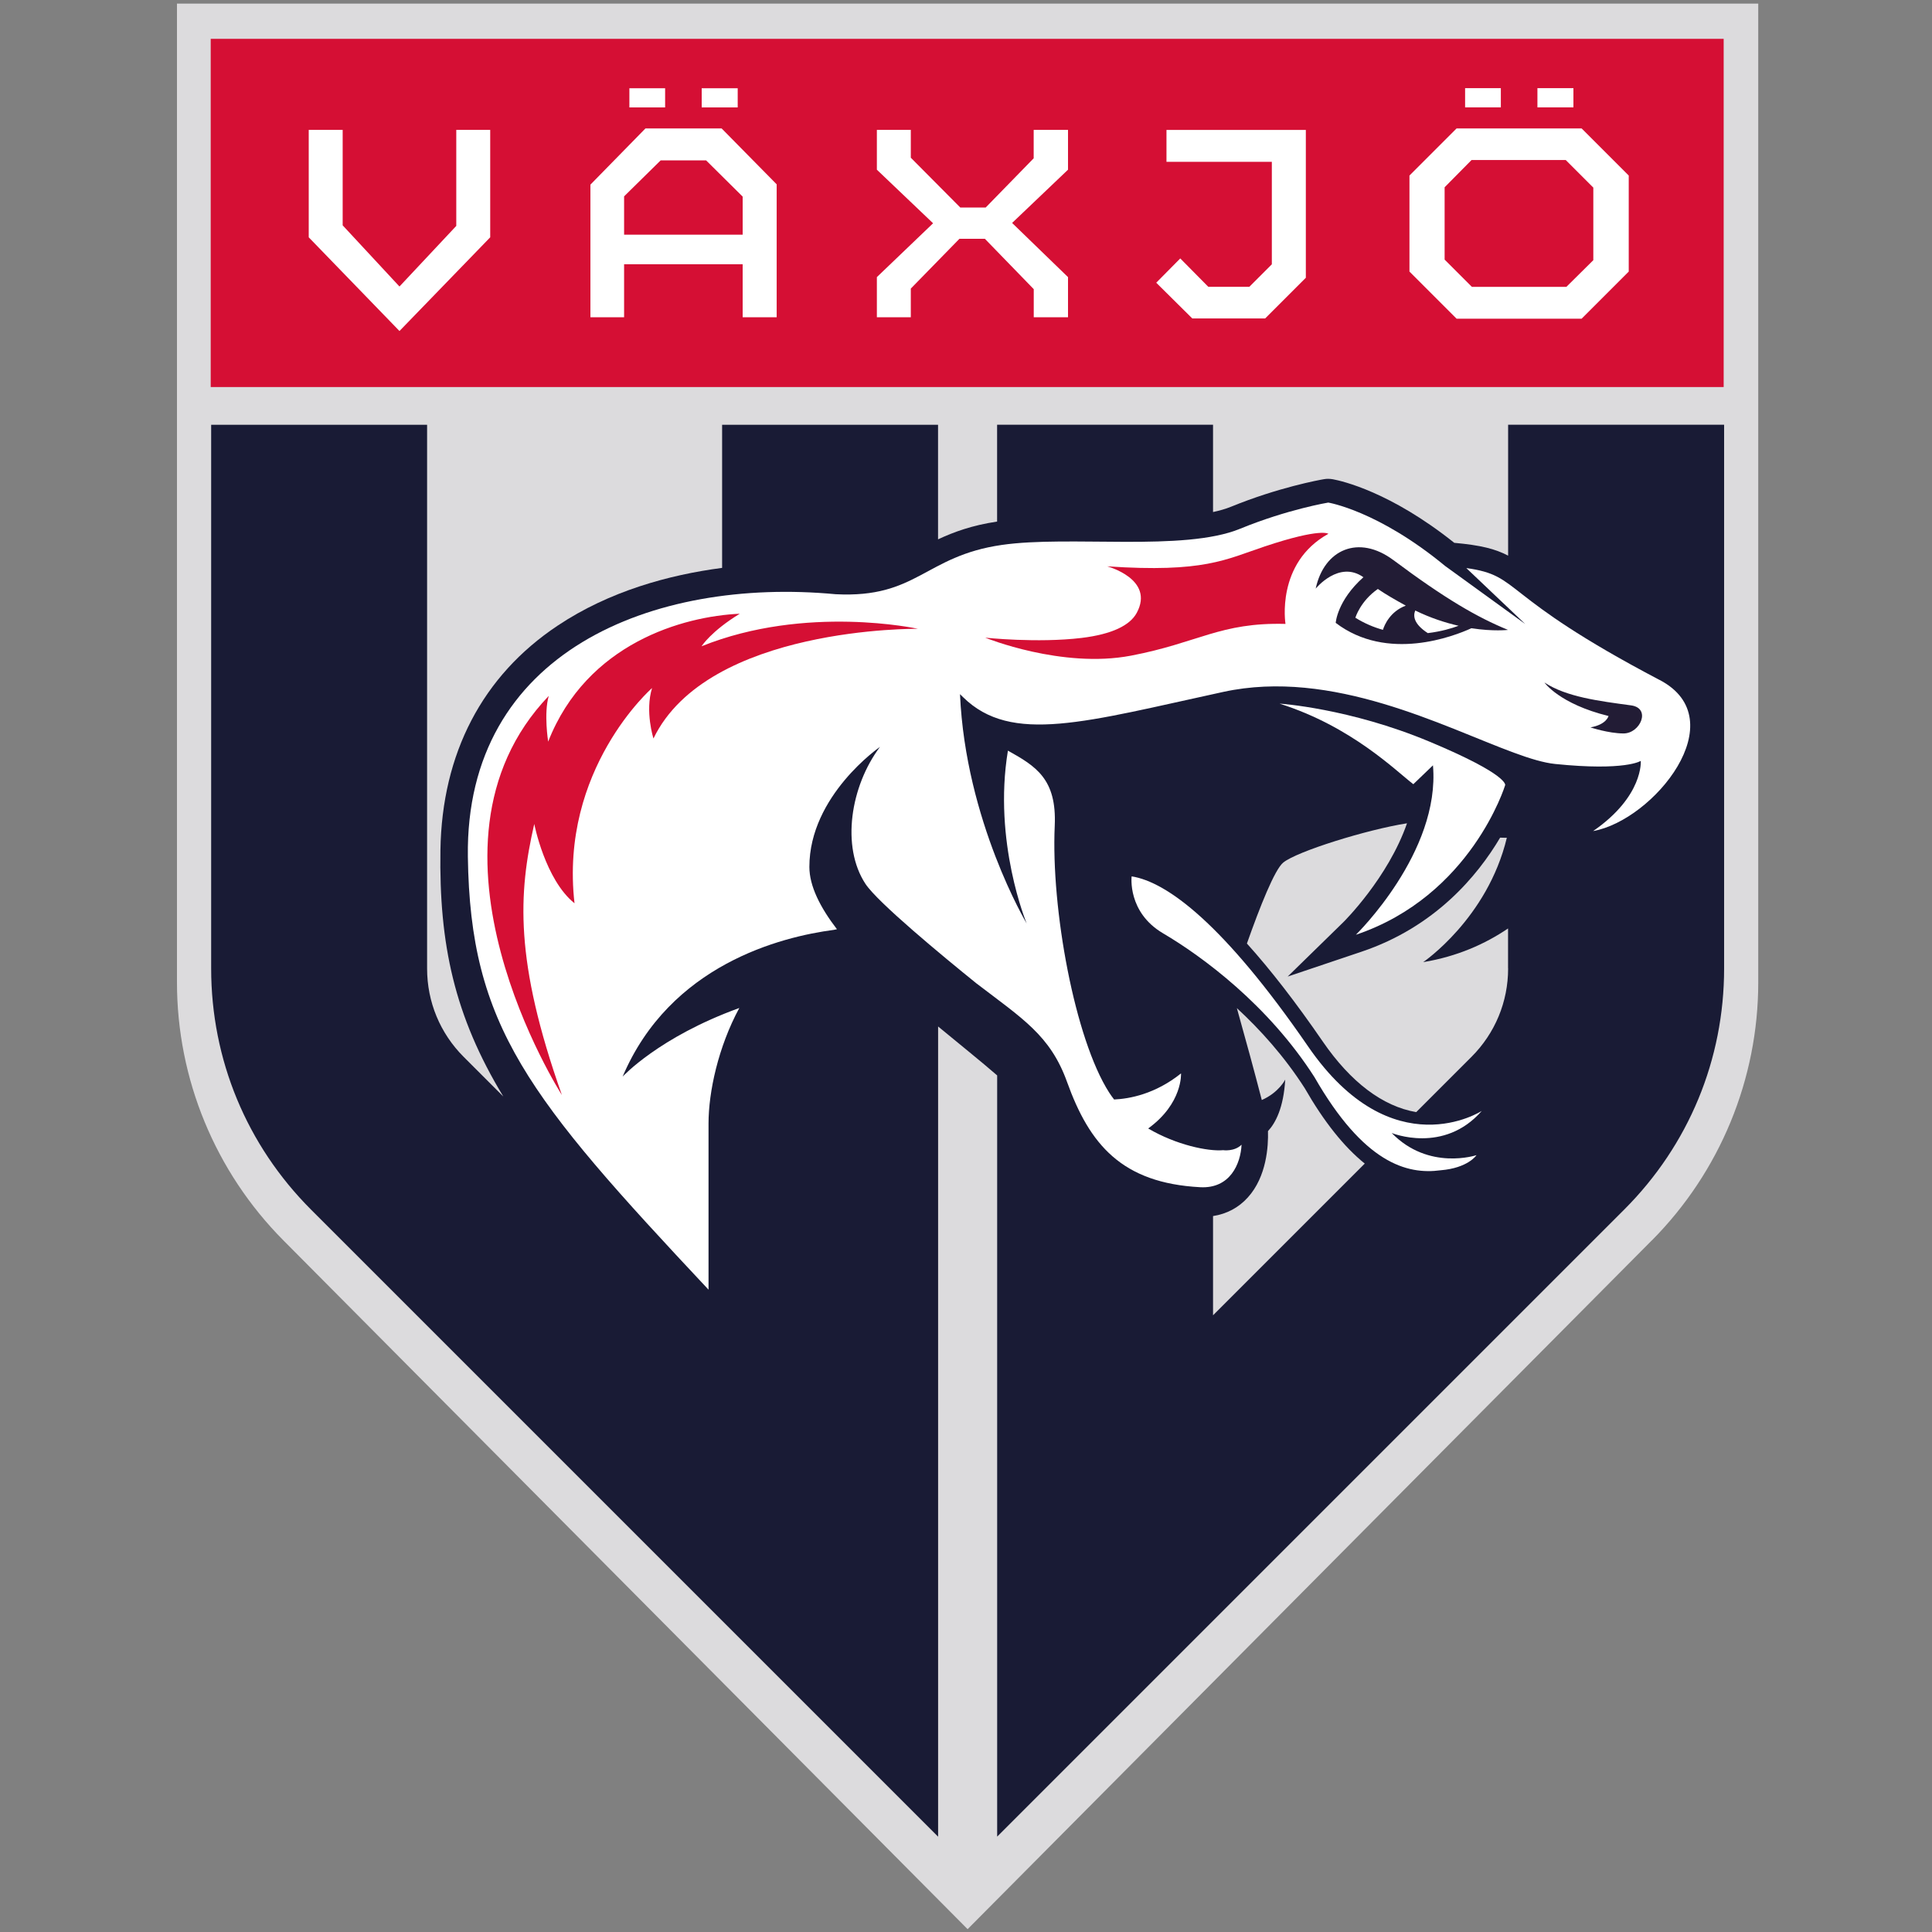 <?xml version="1.0" encoding="UTF-8"?><svg id="Lager_2" xmlns="http://www.w3.org/2000/svg" viewBox="0 0 300 300"><rect x="0" y="0" width="300" height="300" fill="#808080" stroke="none"/><defs><style>.cls-1{fill:none;}.cls-1,.cls-2,.cls-3,.cls-4,.cls-5,.cls-6{stroke-width:0px;}.cls-2{fill:#191b35;}.cls-3{fill:#221c35;}.cls-4{fill:#d50f34;}.cls-5{fill:#dcdbdd;}.cls-6{fill:#fff;}</style></defs><g id="Lager_1-2"><path class="cls-5" d="m256.5,192.6l-106.25,106.96-106.25-106.96c-10.58-10.65-16.52-25.05-16.52-40.07V.56h245.54v151.98c0,15.01-5.94,29.42-16.52,40.07Z"/><path class="cls-2" d="m234.18,65.95v20.33c-2.02-1.06-4.28-1.62-8.36-1.99-9.91-7.91-17.41-9.6-18.85-9.87-.24-.04-.48-.07-.73-.07-.23,0-.45.02-.68.06-.71.12-7.08,1.28-14.42,4.28-.81.33-1.76.6-2.78.82v-13.56h-33.53v15.04c-3.9.58-6.76,1.63-9.17,2.76v-17.79h-33.53v22.22c-8.28,1.09-17.5,3.61-25.54,8.97-11.68,7.78-17.97,19.83-18.2,34.87-.22,14.61,2.17,25.72,9.76,38.24l-6.15-6.15c-3.66-3.66-5.68-8.53-5.68-13.72v-84.43h-33.53v84.43c0,14.14,5.51,27.43,15.5,37.43l97.38,97.38v-125.81c3.41,2.82,6.65,5.41,9.17,7.6v118.2l97.38-97.38c10-10,15.5-23.29,15.5-37.43v-84.43h-33.53Zm-45.82,138.28v-15.4c2.12-.33,3.97-1.3,5.4-2.89,2.94-3.24,3.2-8.01,3.13-10.3,1.18-1.27,2.42-3.62,2.68-8,0,0-.99,2.01-3.64,3.17-1.14-4.41-2.46-9.25-3.87-14.27,3.6,3.32,7.34,7.45,10.53,12.42,3,5.23,6.1,9.12,9.33,11.72l-23.55,23.55Zm45.82-53.85c0,5.18-2.02,10.05-5.68,13.72l-8.59,8.59c-5.19-.89-10.16-4.63-14.51-10.96-4.18-6.08-8.11-11.15-11.78-15.22,2.03-5.74,4.3-11.47,5.64-12.57,2.13-1.74,12.99-5.12,19.22-6.1-2.94,8.47-9.78,15.25-9.87,15.34l-8.66,8.46,11.47-3.86c11.41-3.84,18.01-11.78,21.52-17.71.27.01.53.02.8.02.08,0,.16,0,.24,0-3.01,12.54-12.99,19.31-12.99,19.31,5.26-.87,9.61-2.81,13.18-5.23v6.18Z"/><path class="cls-6" d="m198.72,109.27c11.2,3.56,18.05,10.45,20.74,12.5l3.05-2.93c1.18,13.51-11.97,26.31-11.97,26.31,17.93-6.04,23.18-23.23,23.18-23.23,0,0,.62-1.59-11.78-6.77-12.42-5.19-23.23-5.89-23.23-5.89Z"/><path class="cls-6" d="m257.71,105.59c-25.3-13.28-21.3-16.18-30.02-17.38l9.14,8.68-12.45-9.02c-10.41-8.59-18.13-9.83-18.13-9.83,0,0-6.31,1.04-13.7,4.07-8.76,3.59-26.48.98-37.01,2.51-11.99,1.74-13.09,8.3-25.78,7.65-28.33-2.66-57.54,8.93-57.11,40.75.36,26.34,9.31,37.33,37.37,67.24v-25.81c0-4.88,1.5-11.87,4.78-17.93-12.5,4.52-18.12,10.66-18.12,10.66,7.38-17.39,24.59-21.71,32.8-22.79.16-.03.32-.07.48-.1-2.6-3.39-4.28-6.7-4.28-9.68,0-11.08,10.96-18.63,10.96-18.63-4.57,6.09-6.06,15.48-2.25,21.27,1.9,2.88,11.94,11.18,17.23,15.45,7.18,5.49,11.47,8.08,14.07,15.3,3.49,9.71,8.5,15.7,20.68,16.35,4.65.25,6.28-3.65,6.42-6.6-1.12,1.11-2.86.85-2.86.85-2.35.21-7.29-.81-11.64-3.37,5.39-3.91,5.1-8.55,5.1-8.55-4.02,3.22-8.02,3.94-10.39,4.05-.27-.35-.53-.7-.77-1.08-5.33-8.31-9.04-28.51-8.45-41.42.33-7.29-2.95-9.26-7.27-11.67-2.35,14.18,2.91,26.83,2.91,26.83,0,0-9.49-15.9-10.35-35.6l.47.46c7.51,7.4,19.04,3.83,40.41-.81,16.93-3.68,34.2,5.42,45.13,9.44,2.49.92,4.65,1.57,6.4,1.75,10.95,1.12,13.3-.48,13.3-.48,0,0,.45,5.49-7.4,10.9,9.4-1.68,22.1-17.29,10.34-23.46Z"/><path class="cls-4" d="m108.94,100.35s1.46-2.32,5.93-5.05c-8.74.39-23.74,4.55-29.75,19.86,0,0-.7-4.37.09-7.1-22.57,23.6,2.04,61.97,2.04,61.97-7.39-20.87-6.76-31.3-4.29-42.09,0,0,1.68,8.66,6.25,12.32-2.37-20.83,12.04-33.42,12.04-33.42-1.12,3.65.22,7.83.22,7.83,8.43-17.44,41.07-17.03,41.07-17.03,0,0-17.36-3.83-33.62,2.72Z"/><path class="cls-4" d="m199.61,96.88s-1.55-9.45,6.66-13.99c0,0-1.1-.97-9.88,1.96-6.08,2.03-9.42,4.11-24.47,3.09,0,0,7.43,1.97,4.59,7.23-1.04,1.92-3.79,3.31-8.58,3.89-6.86.82-14.94-.04-14.94-.04,0,0,11.88,4.84,22.63,2.79,10.49-2,13.84-5.19,23.98-4.93Z"/><rect class="cls-4" x="32.72" y="6.03" width="234.93" height="54.07"/><path class="cls-6" d="m76.12,20.17v16.68l-14.09,14.55-14.09-14.55v-16.68h5.27s0,14.82,0,14.82l8.82,9.5,8.82-9.41v-14.91h5.27Z"/><path class="cls-6" d="m115.32,49.26v-8.23h-18.41v8.23h-5.23v-20.59l8.55-8.73h11.82l8.55,8.68v20.64h-5.27Zm-5.68-24.36h-7.05l-5.68,5.59v5.95h18.41v-5.91l-5.68-5.63Zm-6.36-11.2v2.98h-5.55v-2.98h5.55Zm11.27,0v2.98h-5.59v-2.98h5.59Z"/><path class="cls-6" d="m165.84,20.17v6.18l-8.68,8.27,8.68,8.41v6.23h-5.32v-4.36l-7.59-7.82h-3.95l-7.55,7.73v4.45h-5.27v-6.23l8.73-8.36-8.73-8.32v-6.18h5.27v4.32l7.68,7.73h3.95l7.45-7.64v-4.41h5.32Z"/><path class="cls-6" d="m185.13,49.44l-5.59-5.54,3.73-3.77,4.36,4.41h6.36l3.5-3.5v-15.91h-16.36v-4.95h21.64v22.95l-6.32,6.32h-11.32Z"/><path class="cls-6" d="m252.91,42.17l-7.32,7.32h-19.41l-7.32-7.32v-14.91l7.32-7.32h19.41l7.32,7.32v14.91Zm-9.77-17.32h-14.64l-4.18,4.23v11.23l4.23,4.23h14.68l4.18-4.14v-11.27l-4.27-4.27Zm-10.09-11.16v2.98h-5.55v-2.98h5.55Zm11.27,0v2.98h-5.59v-2.98h5.59Z"/><path class="cls-3" d="m216.36,86.97c-5.39-4.02-10.76-1.66-12.06,4.43,0,0,3.61-4.46,7.41-1.77-4.1,3.66-4.3,7.09-4.3,7.09,8.03,6.11,18.36,2.07,21.07.83,3.43.53,5.68.26,5.68.26-4.79-1.96-9.79-4.86-17.81-10.85Zm-2.4,4.49c1.22.84,2.8,1.74,4.33,2.58-2.44.92-3.31,3-3.55,3.76-1.41-.39-2.85-.99-4.28-1.88,0,0,.77-2.58,3.5-4.47Zm7.75,6.85c-2.18-1.41-2.31-2.65-1.95-3.51,2.42,1.18,4.71,1.91,6.73,2.37-1.01.38-2.7.89-4.78,1.14Z"/><path class="cls-3" d="m246.97,112.95s2.79.93,5.12.94c2.62.01,4.34-3.93,1.18-4.36-5.03-.68-10.04-1.31-13.45-3.55,0,0,2.31,3.33,9.95,5.2,0,0-.29,1.33-2.82,1.77Z"/><path class="cls-6" d="m175.71,136.08c5.49.86,14.31,7.37,27.41,26.41,13.09,19.04,26.97,10.01,26.97,10.01-5.9,6.76-13.99,3.43-13.99,3.43,5.76,5.92,13.17,3.44,13.17,3.44,0,0-1.29,2-5.58,2.35-5.23.71-11.93-1.13-19.58-14.46-7.21-11.26-17.46-18.77-23.52-22.34-5.56-3.28-4.87-8.84-4.87-8.84Z"/><rect class="cls-1" width="300" height="300"/></g></svg>